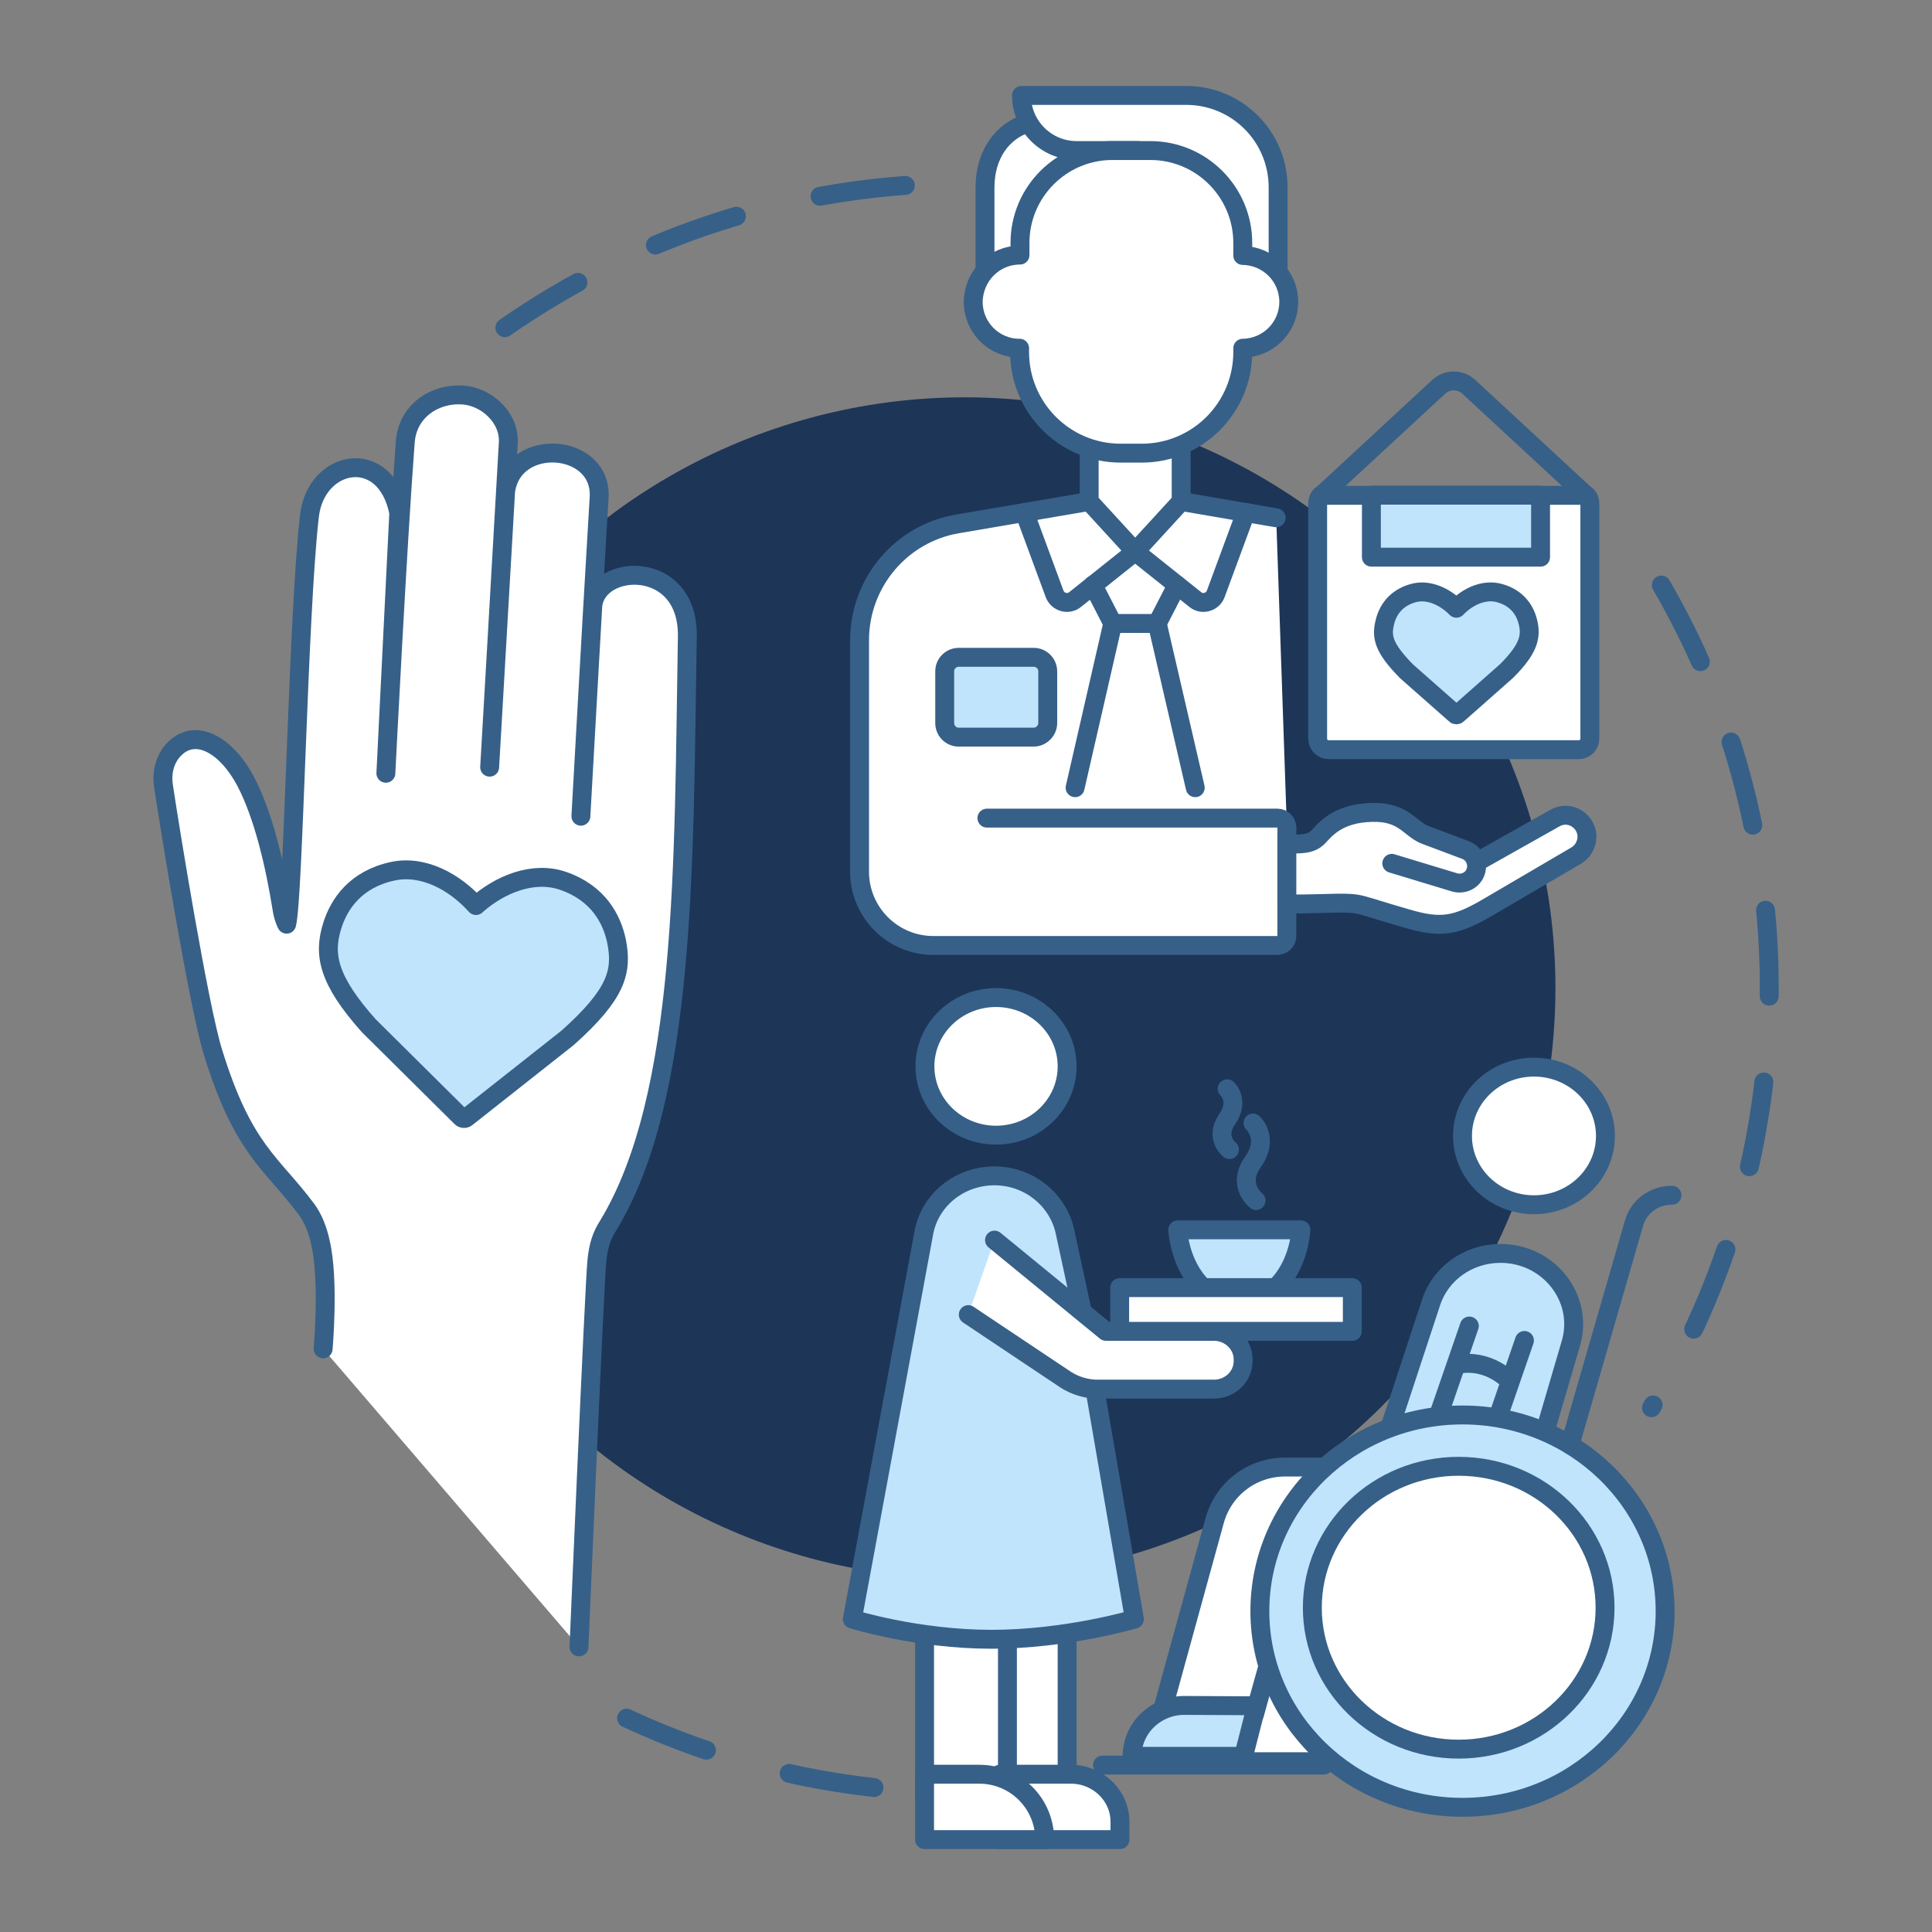 <?xml version="1.0" encoding="utf-8"?>
<!-- Generator: Adobe Illustrator 25.2.0, SVG Export Plug-In . SVG Version: 6.00 Build 0)  -->
<!DOCTYPE svg PUBLIC "-//W3C//DTD SVG 1.1 Tiny//EN" "http://www.w3.org/Graphics/SVG/1.1/DTD/svg11-tiny.dtd">
<svg version="1.1" baseProfile="tiny" id="Capa_1" xmlns:x="http://ns.adobe.com/Extensibility/1.0/" xmlns:i="http://ns.adobe.com/AdobeIllustrator/10.0/" xmlns:graph="http://ns.adobe.com/Graphs/1.0/"
	 xmlns="http://www.w3.org/2000/svg" xmlns:xlink="http://www.w3.org/1999/xlink" x="0px" y="0px" viewBox="0 0 508.2 508.2"
	 overflow="visible" xml:space="preserve">
<rect x="0" y="0" width="508.2" height="508.2" fill="#808080" stroke="none"/>
<g>
	<g>
		
			<path fill="none" stroke="#366088" stroke-width="4.973" stroke-linecap="round" stroke-linejoin="round" stroke-miterlimit="10" stroke-dasharray="22.629" d="
			M229.9,470.2c-26.1-2.9-50.8-10.6-73.1-22.2"/>
		
			<path fill="none" stroke="#366088" stroke-width="4.973" stroke-linecap="round" stroke-linejoin="round" stroke-miterlimit="10" stroke-dasharray="22.629" d="
			M437,153.9c18.1,31.2,28.4,67.4,28.4,106c0,40.4-11.3,78.2-31,110.4"/>
		
			<path fill="none" stroke="#366088" stroke-width="4.973" stroke-linecap="round" stroke-linejoin="round" stroke-miterlimit="10" stroke-dasharray="22.629" d="
			M132.8,86.2c34.3-23.9,76-38,121-38"/>
		
			<ellipse transform="matrix(0.707 -0.707 0.707 0.707 -109.421 255.581)" fill="#1D3557" cx="253.8" cy="259.9" rx="155.4" ry="155.4"/>
	</g>
	<g>
		
			<path fill="#FFFFFF" stroke="#366088" stroke-width="4.973" stroke-linecap="round" stroke-linejoin="round" stroke-miterlimit="10" d="
			M335.7,136.2l-25-4.3l-24.2,0l-34.6,5.9c-14.9,2.5-25.8,15.5-25.8,30.6v60.9c0,10.7,8.7,19.4,19.4,19.4H336c1.4,0,2.5-1.1,2.5-2.5
			v-28.5"/>
		
			<path fill="#FFFFFF" stroke="#366088" stroke-width="4.973" stroke-linecap="round" stroke-linejoin="round" stroke-miterlimit="10" d="
			M338.5,217.7c0-1.4-1.1-2.5-2.5-2.5h-76.4"/>
		
			<path fill="#FFFFFF" stroke="#366088" stroke-width="4.973" stroke-linecap="round" stroke-linejoin="round" stroke-miterlimit="10" d="
			M388.4,226.8l20.6-11.6c2.6-1.5,5.8-0.7,7.5,1.8c1.8,2.7,0.9,6.3-1.8,8L392,238.3c-8.9,5.3-12.9,6-22,3.3
			c-7.6-2.2-8.5-2.6-11.8-3.5c-3.9-1-7.3-0.3-19.7-0.3V222c3.6,0,6.2,0.2,8.2-1.8c1.7-1.7,4.9-6.3,14.2-6.5c8.2-0.2,9.7,4,13.7,5.8
			l10.9,4.1c2.2,0.8,3.4,3.3,2.7,5.6c-0.7,2.3-3.2,3.6-5.6,2.9l-16.5-5"/>
		
			<polyline fill="#FFFFFF" stroke="#366088" stroke-width="4.973" stroke-linecap="round" stroke-linejoin="round" stroke-miterlimit="10" points="
			310.7,117.8 310.7,131.9 298.6,145.1 286.5,131.9 286.5,117.8 		"/>
		
			<polyline fill="#FFFFFF" stroke="#366088" stroke-width="4.973" stroke-linecap="round" stroke-linejoin="round" stroke-miterlimit="10" points="
			309.6,153.9 304.4,164 292.7,164 287.5,153.9 		"/>
		
			<line fill="#FFFFFF" stroke="#366088" stroke-width="4.973" stroke-linecap="round" stroke-linejoin="round" stroke-miterlimit="10" x1="282.8" y1="207.2" x2="292.7" y2="164"/>
		
			<line fill="#FFFFFF" stroke="#366088" stroke-width="4.973" stroke-linecap="round" stroke-linejoin="round" stroke-miterlimit="10" x1="304.4" y1="164" x2="314.4" y2="207.2"/>
		
			<path fill="none" stroke="#366088" stroke-width="4.973" stroke-linecap="round" stroke-linejoin="round" stroke-miterlimit="10" d="
			M298.6,145.1l-15.8,12.6c-1.8,1.5-4.6,0.7-5.4-1.5l-7.9-21.4"/>
		
			<path fill="none" stroke="#366088" stroke-width="4.973" stroke-linecap="round" stroke-linejoin="round" stroke-miterlimit="10" d="
			M298.6,145.1l15.8,12.6c1.8,1.5,4.6,0.7,5.4-1.5l7.9-21.4"/>
		
			<path fill="#FFFFFF" stroke="#366088" stroke-width="4.973" stroke-linecap="round" stroke-linejoin="round" stroke-miterlimit="10" d="
			M347.5,130.3c-0.6,0.5-0.9,1.3-0.9,2.1v61.9c0,1.6,1.3,2.9,2.9,2.9h65.8c1.6,0,2.9-1.3,2.9-2.9v-61.9c0-0.8-0.3-1.6-0.9-2.1"/>
		
			<path fill="none" stroke="#366088" stroke-width="4.973" stroke-linecap="round" stroke-linejoin="round" stroke-miterlimit="10" d="
			M417.2,130.3l-30.9-28.6c-2.2-2-5.6-2-7.8,0l-30.9,28.6"/>
		
			<line fill="#FFFFFF" stroke="#366088" stroke-width="4.973" stroke-linecap="round" stroke-linejoin="round" stroke-miterlimit="10" x1="347.5" y1="130.3" x2="417.2" y2="130.3"/>
		
			<path fill="#C0E4FC" stroke="#366088" stroke-width="4.973" stroke-linecap="round" stroke-linejoin="round" stroke-miterlimit="10" d="
			M271.9,193.9h-19.7c-2.1,0-3.7-1.7-3.7-3.7v-13.6c0-2.1,1.7-3.7,3.7-3.7h19.7c2.1,0,3.7,1.7,3.7,3.7v13.6
			C275.6,192.2,273.9,193.9,271.9,193.9z"/>
		
			<rect x="360.8" y="130.3" transform="matrix(-1 -1.224647e-16 1.224647e-16 -1 766.037 276.861)" fill="#C0E4FC" stroke="#366088" stroke-width="4.973" stroke-linecap="round" stroke-linejoin="round" stroke-miterlimit="10" width="44.5" height="16.3"/>
		
			<path fill="#C0E4FC" stroke="#366088" stroke-width="4.973" stroke-linecap="round" stroke-linejoin="round" stroke-miterlimit="10" d="
			M383.4,187.9l12.9-11.4c5.7-5.7,6.6-9,5.6-12.9c-0.7-2.9-2.7-6.3-7.5-7.6c-4-1.1-8.3,0.9-11.2,3.9c0,0,0,0-0.1,0.1
			c0,0,0,0-0.1-0.1c-2.9-2.9-7.2-5-11.2-3.9c-4.8,1.3-6.8,4.7-7.5,7.6c-1,3.9-0.4,6.8,5.7,13l12.7,11.2
			C382.9,188.1,383.2,188.1,383.4,187.9z"/>
		
			<path fill="#FFFFFF" stroke="#366088" stroke-width="4.973" stroke-linecap="round" stroke-linejoin="round" stroke-miterlimit="10" d="
			M299.3,39.6h-16.1c-8,0-14.5-6.5-14.5-14.5H312c13.4,0,24.2,10.8,24.2,24.2v22.2l-77.1-0.2v-22c0-8.8,4.7-14.9,11.2-16.9l0.2-0.1"
			/>
		
			<path fill="#FFFFFF" stroke="#366088" stroke-width="4.973" stroke-linecap="round" stroke-linejoin="round" stroke-miterlimit="10" d="
			M268.3,67.1v-3.2c0-13.4,10.9-24.3,24.3-24.3h10c13.4,0,24.3,10.9,24.3,24.3v3.3c6.7,0.1,12.1,5.5,12.1,12.2
			c0,6.7-5.4,12.1-12.1,12.2v1c0,14.7-11.9,26.6-26.6,26.6h-5.5c-14.7,0-26.6-11.9-26.6-26.6v-1c-6.8,0-12.2-5.5-12.2-12.2
			C256.1,72.6,261.5,67.1,268.3,67.1z"/>
	</g>
	<g>
		<g>
			
				<path fill="#FFFFFF" stroke="#366088" stroke-width="4.973" stroke-linecap="round" stroke-linejoin="round" stroke-miterlimit="10" d="
				M152.3,433.2c0,0,4-94.2,4.7-101.5c0.4-4.1,1.3-6.7,2.9-9.2c20.8-34.1,19.9-95.6,20.9-155.1c0.3-20.7-24.2-19.3-24.9-7.7l-3.1,55
				c0,0,3.1-55.7,4.8-83.9c0.8-14.3-22.6-16.1-24.6-1.6l-4.2,72.6c0-0.1,3.1-53.4,4.9-85.3c0.4-6.6-5.7-12.2-12-12.6
				c-7.1-0.5-14.5,4-15.1,12.4c-2.1,27.5-5.1,87.1-5.1,87.1l3.4-68.5c-3.5-17.7-21.8-14.1-23.5,0.8c-3,25.9-4.2,100.7-6,107.4
				c-0.7-1.4-1.1-3-1.3-4.5c-1.7-10.6-4.7-24-9.5-33.1c-5.4-10.1-13.6-14.1-19-8.2c-2.3,2.5-3.1,6-2.6,9.4c1.7,11.4,9.3,58.1,13,70
				c8,26,15.5,29.1,24.7,41.5c1.7,2.3,2.9,5.4,3.6,8.7c2.3,9.9,0.7,27.9,0.7,27.9"/>
		</g>
		
			<path fill="#C0E4FC" stroke="#366088" stroke-width="4.973" stroke-linecap="round" stroke-linejoin="round" stroke-miterlimit="10" d="
			M121.3,293.9L97,269.8c-10.7-12-12-18.7-9.6-26.3c1.8-5.8,6.2-12.2,15.8-14.3c8.1-1.8,16.4,2.8,21.9,8.9c0,0,0.1,0.1,0.1,0.1
			c0,0,0.1-0.1,0.1-0.1c6.2-5.5,15-9.1,22.8-6.4c9.3,3.2,12.9,10.1,14.1,16c1.5,7.8,0.1,13.7-12.9,25.3L122.7,294
			C122.3,294.3,121.7,294.3,121.3,293.9z"/>
	</g>
	<g>
		
			<path fill="none" stroke="#366088" stroke-width="4.973" stroke-linecap="round" stroke-linejoin="round" stroke-miterlimit="10" d="
			M439.8,314.4L439.8,314.4c-4.7,0-8.8,3-10,7.4l-16.7,57.8"/>
		
			<path fill="#C0E4FC" stroke="#366088" stroke-width="4.973" stroke-linecap="round" stroke-linejoin="round" stroke-miterlimit="10" d="
			M406.6,375.9l6.6-22.5c3.5-11.9-5.8-23.7-18.5-23.7l0,0c-8.4,0-15.8,5.2-18.3,13l-10.6,32.2"/>
		
			<line fill="none" stroke="#366088" stroke-width="4.973" stroke-linecap="round" stroke-linejoin="round" stroke-miterlimit="10" x1="386.5" y1="348.8" x2="378.6" y2="371.7"/>
		
			<line fill="none" stroke="#366088" stroke-width="4.973" stroke-linecap="round" stroke-linejoin="round" stroke-miterlimit="10" x1="401" y1="352.6" x2="394.4" y2="371.7"/>
		
			<line fill="#FFFFFF" stroke="#366088" stroke-width="4.973" stroke-linecap="round" stroke-linejoin="round" stroke-miterlimit="10" x1="290" y1="464.3" x2="348.2" y2="464.3"/>
		
			<path fill="#FFFFFF" stroke="#366088" stroke-width="4.973" stroke-linecap="round" stroke-linejoin="round" stroke-miterlimit="10" d="
			M305,452.7l14.5-52.7c2.3-8.4,9.9-14.1,18.5-14.1h9.3l27.9,77.5h-71.9L305,452.7"/>
		
			<path fill="#C0E4FC" stroke="#366088" stroke-width="4.973" stroke-linecap="round" stroke-linejoin="round" stroke-miterlimit="10" d="
			M335.7,338.5c6.1-5.9,6.5-15,6.5-15h-32.4c0,0,0.4,9.1,6.5,15"/>
		
			<ellipse fill="#C0E4FC" stroke="#366088" stroke-width="4.973" stroke-linecap="round" stroke-linejoin="round" stroke-miterlimit="10" cx="384.7" cy="423.8" rx="53.3" ry="51.6"/>
		
			<ellipse fill="#FFFFFF" stroke="#366088" stroke-width="4.973" stroke-linecap="round" stroke-linejoin="round" stroke-miterlimit="10" cx="383.7" cy="422.9" rx="38.5" ry="37.2"/>
		<g>
			
				<polyline fill="#FFFFFF" stroke="#366088" stroke-width="4.973" stroke-linecap="round" stroke-linejoin="round" stroke-miterlimit="10" points="
				280.7,472.9 280.7,424.2 243.2,424.2 243.2,472.9 			"/>
			
				<path fill="#C0E4FC" stroke="#366088" stroke-width="4.973" stroke-linecap="round" stroke-linejoin="round" stroke-miterlimit="10" d="
				M288.1,366l10.3,59.9c0,0-17.8,5.3-37.6,5.3c-19.6,0-36.6-5.3-36.6-5.3L243,324.3c1.6-8.7,9.4-15,18.6-15l0,0
				c8.9,0,16.6,6.1,18.5,14.5l4.3,19.9"/>
			
				<line fill="#FFFFFF" stroke="#366088" stroke-width="4.973" stroke-linecap="round" stroke-linejoin="round" stroke-miterlimit="10" x1="265" y1="432.3" x2="265" y2="466.7"/>
			
				<path fill="#FFFFFF" stroke="#366088" stroke-width="4.973" stroke-linecap="round" stroke-linejoin="round" stroke-miterlimit="10" d="
				M263,483.9h31.6v-4.7c0-6.9-5.8-12.5-12.9-12.5H263"/>
			<g>
				
					<ellipse fill="#FFFFFF" stroke="#366088" stroke-width="4.973" stroke-linecap="round" stroke-linejoin="round" cx="262" cy="280.5" rx="18.7" ry="18.1"/>
			</g>
			<g>
				
					<path fill="#FFFFFF" stroke="#366088" stroke-width="4.973" stroke-linecap="round" stroke-linejoin="round" stroke-miterlimit="10" d="
					M261.6,326.2l29.3,24h28.4c4.2,0,7.7,3.3,7.7,7.4v0.4c0,4.1-3.4,7.4-7.7,7.4h-30.6c-3,0-5.9-0.9-8.4-2.5l-25.6-17.1"/>
			</g>
			
				<path fill="#FFFFFF" stroke="#366088" stroke-width="4.973" stroke-linecap="round" stroke-linejoin="round" stroke-miterlimit="10" d="
				M243.2,483.9h31.6l0,0c0-9.5-7.7-17.2-17.2-17.2h-14.4V483.9z"/>
		</g>
		
			<line fill="none" stroke="#366088" stroke-width="4.973" stroke-linecap="round" stroke-linejoin="round" stroke-miterlimit="10" x1="333.4" y1="438.7" x2="330" y2="450.9"/>
		
			<ellipse fill="#FFFFFF" stroke="#366088" stroke-width="4.973" stroke-linecap="round" stroke-linejoin="round" stroke-miterlimit="10" cx="403.5" cy="298.8" rx="18.8" ry="18.1"/>
		
			<path fill="#C0E4FC" stroke="#366088" stroke-width="4.973" stroke-linecap="round" stroke-linejoin="round" stroke-miterlimit="10" d="
			M327.1,462l-29.3,0v-0.1c0-7.3,6.2-13.3,13.7-13.3l19,0.1L327.1,462z"/>
		
			<path fill="none" stroke="#366088" stroke-width="4.973" stroke-linecap="round" stroke-linejoin="round" stroke-miterlimit="10" d="
			M396.8,363c0,0-5.3-5.7-13.5-4.1"/>
		
			<rect x="294.6" y="338.8" transform="matrix(-1 -1.224647e-16 1.224647e-16 -1 650.319 689.003)" fill="#FFFFFF" stroke="#366088" stroke-width="4.973" stroke-linecap="round" stroke-linejoin="round" stroke-miterlimit="10" width="61.2" height="11.5"/>
		
			<path fill="none" stroke="#366088" stroke-width="4.973" stroke-linecap="round" stroke-linejoin="round" stroke-miterlimit="10" d="
			M329.6,295.4c0,0,4.4,4,0,10.2c-4.4,6.2,0.8,10.2,0.8,10.2"/>
		
			<path fill="none" stroke="#366088" stroke-width="4.973" stroke-linecap="round" stroke-linejoin="round" stroke-miterlimit="10" d="
			M322.8,286.4c0,0,3.4,3.1,0,8c-3.4,4.9,0.6,8,0.6,8"/>
	</g>
</g>
</svg>
